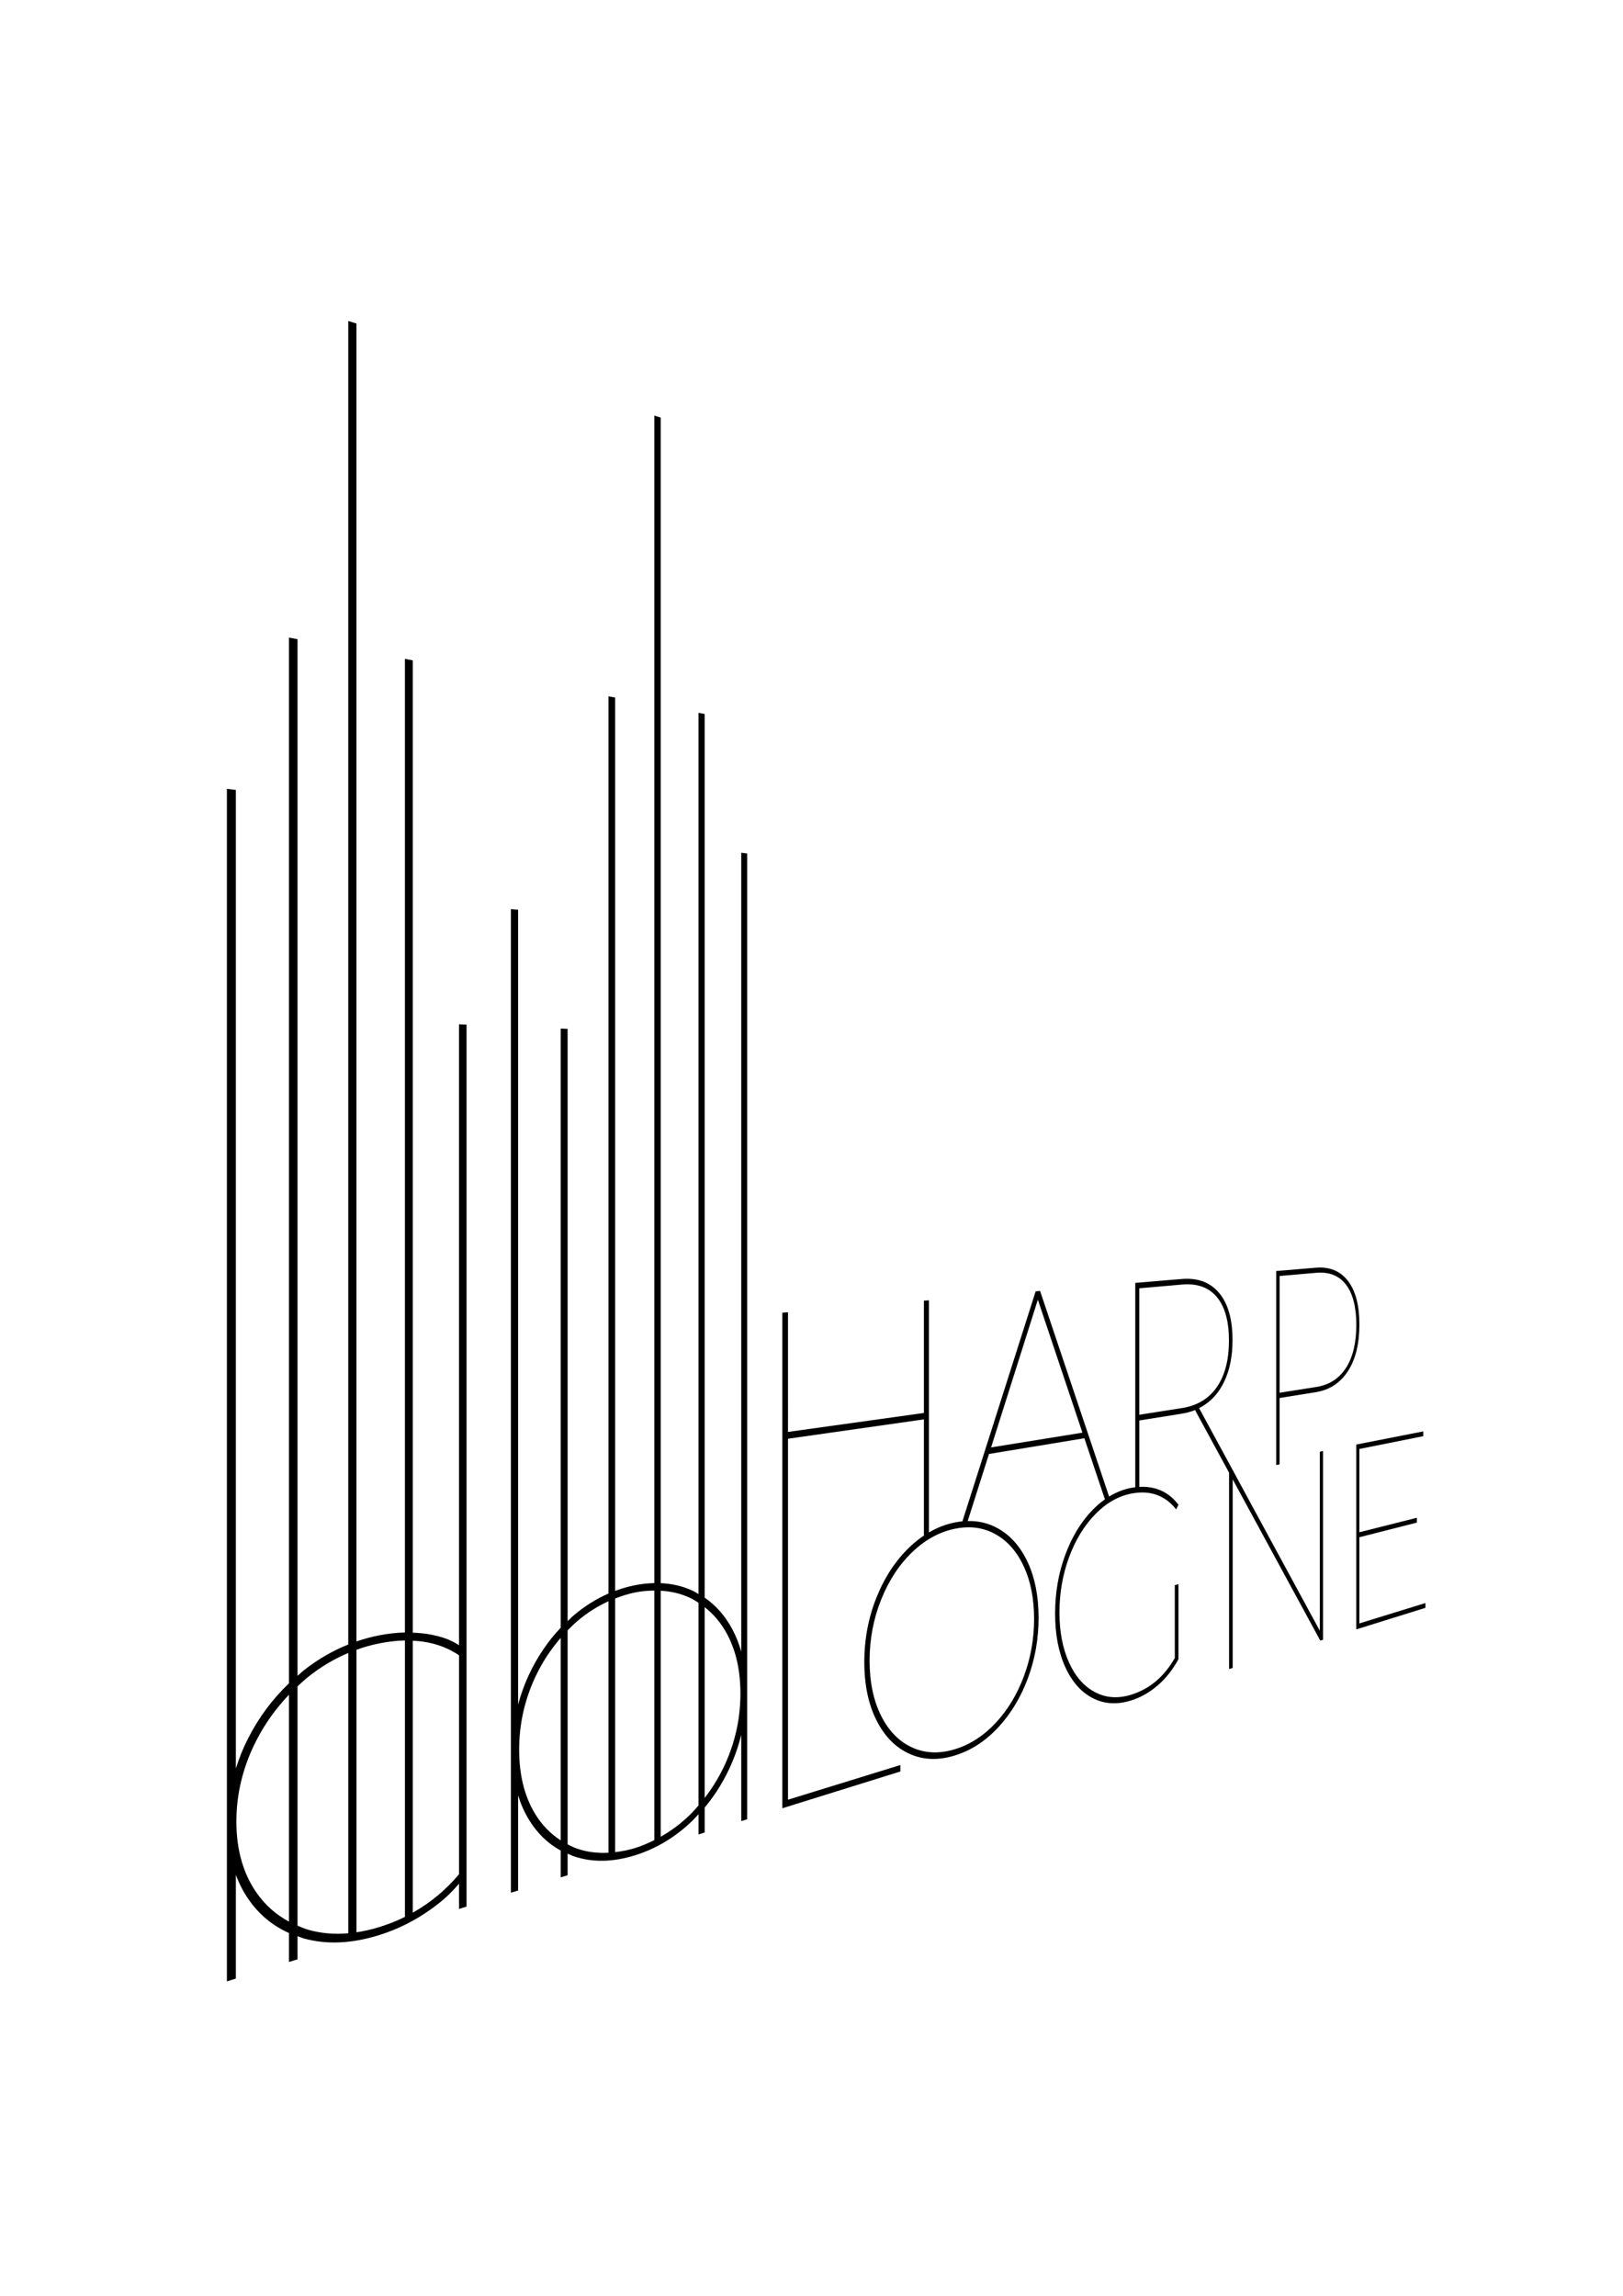 <?xml version="1.0" encoding="utf-8"?>
<!-- Generator: Adobe Illustrator 25.2.0, SVG Export Plug-In . SVG Version: 6.00 Build 0)  -->
<svg version="1.1" id="Ebene_1" xmlns="http://www.w3.org/2000/svg" xmlns:xlink="http://www.w3.org/1999/xlink" x="0px" y="0px"
	 viewBox="0 0 595.28 841.89" style="enable-background:new 0 0 595.28 841.89;" xml:space="preserve">
<g>
	<path d="M484.06,597.97l-23.65-43.6l-8.5-15.69l-12.11-22.31l0.71-0.38c3.72-2.07,6.57-5.22,8.57-9.48
		c1.99-4.22,2.98-9.25,2.98-15.08c0-7.58-1.61-13.31-4.85-17.22c-3.28-3.95-7.87-5.69-13.82-5.19l-17,1.43l0,74.96
		c-0.51,0.06-1.01,0.11-1.53,0.21c-2.83,0.55-5.52,1.63-8.07,3.18l-25.31-75.39l-1.63,0.14l-26.86,84.34
		c-0.87,0.09-1.74,0.2-2.64,0.38c-3.37,0.66-6.59,1.9-9.65,3.69v-85.13l-1.83,0.15v41.17l-49.85,6.95V481.2l-2.09,0.18v92l0,0v89.73
		l43.32-13.5v-2.36l-41.23,12.72V570.7l0,0v-43.1l49.85-7.1v42.52l0.19-0.04c-1.83,1.21-3.61,2.62-5.33,4.25
		c-5.11,4.86-9.18,10.99-12.18,18.39c-3.02,7.45-4.54,15.42-4.54,23.85c0,8.43,1.52,15.63,4.54,21.54
		c2.99,5.87,7.06,9.94,12.18,12.2c5.04,2.24,10.59,2.39,16.62,0.5c5.93-1.85,11.23-5.33,15.91-10.41
		c4.62-5.01,8.21-11.02,10.81-18.04c2.57-6.96,3.86-14.3,3.86-22.03c0-7.73-1.28-14.41-3.86-20.07c-2.6-5.7-6.19-9.89-10.81-12.55
		c-3.44-1.99-7.21-2.93-11.33-2.83l7.81-24.6l34.98-5.76l7.54,22.39l0.04-0.01c-1.53,1.07-3.01,2.32-4.43,3.77
		c-4.27,4.35-7.65,9.86-10.13,16.53c-2.5,6.72-3.75,13.93-3.75,21.59c0,7.67,1.25,14.24,3.75,19.69c2.48,5.41,5.86,9.21,10.13,11.38
		c4.21,2.15,8.89,2.41,14,0.81c3.53-1.1,6.8-2.96,9.8-5.56c2.98-2.58,5.49-5.76,7.56-9.54v-27.53l-1.34,0.34v26.73
		c-3.92,6.87-9.24,11.37-16.02,13.46c-4.77,1.47-9.16,1.19-13.16-0.89c-4.05-2.1-7.25-5.72-9.59-10.86
		c-2.35-5.18-3.54-11.33-3.54-18.45c0-7.11,1.18-13.87,3.54-20.24c2.34-6.33,5.54-11.58,9.59-15.73c4-4.11,8.39-6.62,13.16-7.57
		c6.88-1.37,12.36,0.57,16.52,5.76l0.84-1.69c-2.07-2.73-4.57-4.61-7.52-5.65c-2.13-0.74-4.41-1.03-6.84-0.89V520.9l15.53-2.48
		c1.85-0.3,3.48-0.75,4.91-1.33l12.49,22.95v72.02l1.32-0.41V542.5l32.13,59.12l1.01-0.31v-69.18l-1.19,0.23V597.97z M365.36,562.75
		c4.38,2.51,7.78,6.48,10.25,11.91c2.45,5.38,3.67,11.71,3.67,18.99c0,7.28-1.22,14.22-3.67,20.86
		c-2.47,6.68-5.87,12.38-10.25,17.11c-4.43,4.8-9.43,8.07-15.01,9.8c-5.67,1.75-10.89,1.59-15.65-0.54
		c-4.82-2.15-8.65-6.01-11.48-11.59c-2.84-5.62-4.27-12.4-4.27-20.31c0-7.9,1.43-15.41,4.27-22.48c2.82-7.02,6.66-12.83,11.48-17.42
		c4.76-4.54,9.98-7.36,15.65-8.49C355.93,559.47,360.93,560.2,365.36,562.75z M363.51,530.78l17.15-54.17l16.35,48.76L363.51,530.78
		z M433.53,516.35l-15.67,2.46v-46.38l15.67-1.37c5.63-0.49,9.9,1.07,12.85,4.66c2.92,3.56,4.37,8.84,4.37,15.88
		c0,7.04-1.45,12.68-4.37,16.95C443.43,512.86,439.17,515.46,433.53,516.35z"/>
	<polygon points="498.58,595.32 498.58,563.72 519.67,558.35 519.67,556.58 498.58,561.89 498.58,531.35 522.03,526.67 
		522.03,524.9 497.45,529.73 497.45,597.51 522.81,589.61 522.81,587.85 	"/>
	<path d="M494.43,469.77c-2.81-3.68-6.74-5.32-11.84-4.89l-14.51,1.22v71.15l1.25-0.25v-24.35l13.26-2.12
		c5.1-0.82,9.03-3.42,11.84-7.78c2.78-4.32,4.16-9.98,4.16-17C498.6,478.73,497.22,473.41,494.43,469.77z M493.72,501.55
		c-2.53,3.96-6.18,6.33-11,7.08l-13.38,2.1v-42.81l13.38-1.17c4.82-0.42,8.47,1.06,11,4.4c2.5,3.32,3.75,8.22,3.75,14.74
		C497.46,492.41,496.22,497.63,493.72,501.55z"/>
	<path d="M271.86,605.67c-0.81-2.91-1.89-5.64-3.24-8.17c-2.62-4.91-6.01-8.78-10.17-11.64V261.83l-2.26-0.41v323.14
		c-0.66-0.37-1.27-0.81-1.97-1.14c-3.67-1.73-7.64-2.68-11.89-2.86V153.12l-2.34-0.72v428.14c-2.28,0.05-4.63,0.29-7.07,0.77
		c-2.5,0.49-4.92,1.2-7.3,2.08V255.79l-2.44-0.45v329.02c-4.45,1.94-8.69,4.58-12.69,7.96c-0.81,0.68-1.53,1.45-2.3,2.17V377.29
		l-2.54-0.11V596.9c-4.71,4.96-8.62,10.75-11.7,17.35c-1.63,3.51-2.93,7.12-3.92,10.8V333.62l-2.64-0.24v360.7l2.64-0.82V658.4
		c0.99,3.18,2.29,6.13,3.92,8.81c3.07,5.04,6.98,8.84,11.7,11.41v9.83l2.54-0.79v-7.93c0.77,0.33,1.49,0.73,2.3,1
		c6.82,2.31,14.31,2.16,22.43-0.38c7.97-2.49,15.06-6.81,21.31-12.94c0.69-0.68,1.31-1.43,1.97-2.13v7.42l2.26-0.7v-9.16
		c4.16-4.97,7.55-10.57,10.17-16.81c1.35-3.22,2.42-6.49,3.24-9.82v31.61l2.17-0.68V312.99l-2.17-0.27V605.67z M205.65,674.87
		c-3.71-2.39-6.89-5.59-9.42-9.77c-3.87-6.41-5.82-14.24-5.82-23.47c0-9.23,1.95-18.06,5.82-26.43c2.53-5.46,5.71-10.28,9.42-14.56
		V674.87z M223.18,679.42c-3.97,0.2-7.78-0.23-11.37-1.46c-1.27-0.43-2.45-1.01-3.62-1.6v-78.49c1.17-1.19,2.35-2.36,3.62-3.44
		c3.59-3.05,7.4-5.42,11.37-7.24V679.42z M239.99,674.79c-2.28,1.13-4.62,2.15-7.07,2.91c-2.51,0.77-4.92,1.21-7.3,1.5v-93.02
		c2.38-0.92,4.8-1.71,7.3-2.21c2.45-0.49,4.79-0.66,7.07-0.69V674.79z M256.19,662.1c-1.02,1.17-2.04,2.33-3.16,3.42
		c-3.32,3.24-6.9,5.88-10.7,8.04v-90.23c3.8,0.22,7.38,1.04,10.7,2.6c1.12,0.52,2.14,1.17,3.16,1.82V662.1z M266.7,645.22
		c-2.18,5.19-4.96,9.86-8.25,14.11v-69.98c3.29,2.58,6.07,5.84,8.25,9.92c3.25,6.11,4.87,13.34,4.87,21.74
		C271.57,629.4,269.95,637.46,266.7,645.22z"/>
	<path d="M168.37,603.32c-3.07-1.96-5.84-3.01-10.34-3.9c-2.13-0.42-4.36-0.62-6.64-0.7V242.16l-2.88-0.53v357.02
		c-3.04,0.07-6.19,0.41-9.48,1.05c-2.83,0.55-5.59,1.31-8.29,2.24V118.64l-3.01-0.93v485.34c-5.71,2.29-11.14,5.42-16.25,9.43
		c-0.83,0.65-1.56,1.38-2.35,2.05V234.4l-3.14-0.58v383.46c-6.01,5.74-11.01,12.42-14.91,20.05c-1.87,3.65-3.39,7.39-4.57,11.19
		V289.68l-3.29-0.41v437.32l3.29-1.03v-38.04c1.19,3.21,2.71,6.17,4.57,8.87c3.89,5.66,8.89,9.79,14.91,12.47v10.62l3.14-0.98v-8.5
		c0.79,0.27,1.52,0.63,2.35,0.86c8.39,2.32,17.59,1.88,27.55-1.23c6.78-2.11,13.08-5.26,18.92-9.42c4.52-3.21,7.37-5.88,10.41-9.46
		v9.28l2.76-0.86V375.74l-2.76-0.12V603.32z M105.99,704.68c-4.78-2.58-8.86-6.14-12.09-10.88c-4.79-7.01-7.2-15.64-7.2-25.83
		s2.41-20.04,7.2-29.48c3.23-6.37,7.31-12.01,12.09-17.02V704.68z M127.74,708.95c-5.12,0.45-10.01,0.04-14.63-1.28
		c-1.4-0.4-2.68-0.96-3.98-1.5v-87.78c1.3-1.2,2.58-2.41,3.98-3.52c4.62-3.67,9.5-6.56,14.63-8.72V708.95z M148.52,702.95
		c-2.99,1.47-6.15,2.72-9.48,3.75c-2.83,0.87-5.59,1.49-8.29,1.89V604.98c2.7-0.97,5.46-1.76,8.29-2.32
		c3.33-0.66,6.49-1.02,9.48-1.09V702.95z M168.37,687.3c-4.88,5.8-10.54,10.49-16.98,14.09v-99.73c6.47,0.3,12.13,2.07,16.98,5.35
		V687.3z"/>
</g>
</svg>
